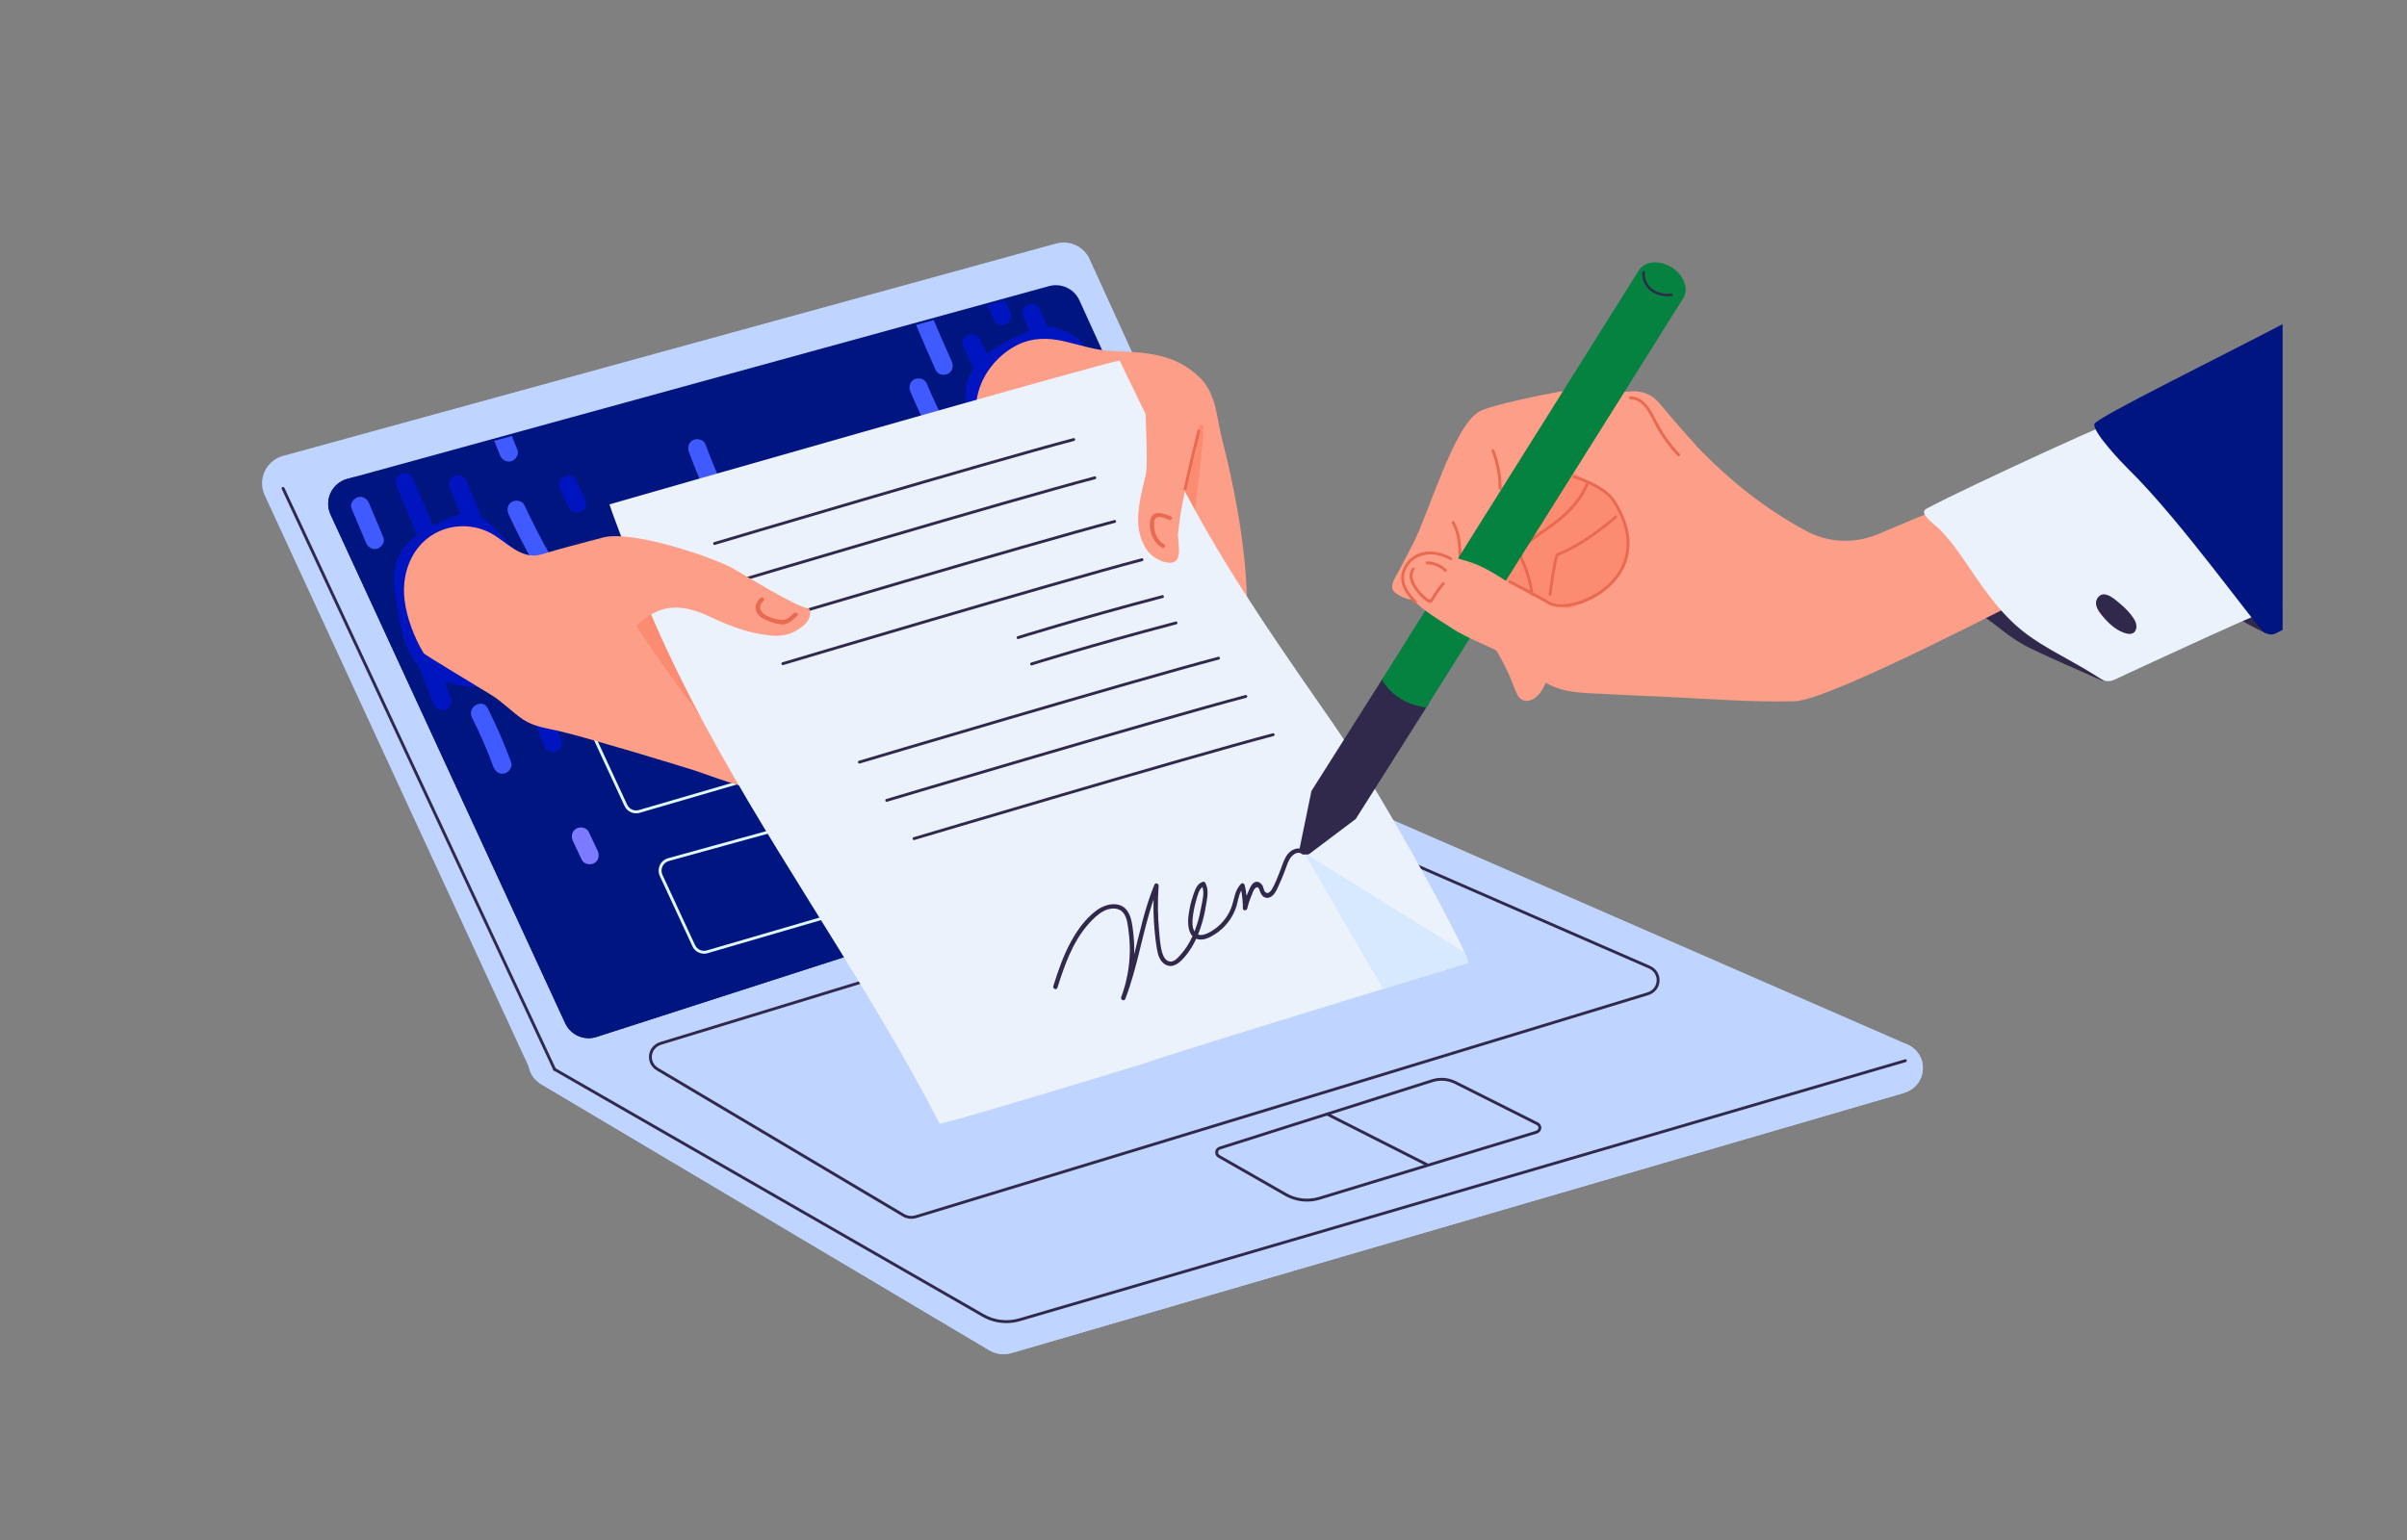 <svg viewBox="0 0 2788.16 1784.42" xmlns:xlink="http://www.w3.org/1999/xlink" xmlns="http://www.w3.org/2000/svg" data-name="Слой 5" id="_Слой_5">
  <rect x="0" y="0" width="2788.16" height="1784.42" fill="#808080" stroke="none"/>
  <defs>
    <style>
      .cls-1 {
        fill: #d7e9ff;
      }

      .cls-2 {
        fill: #7c7aff;
      }

      .cls-3 {
        fill: #e86a51;
      }

      .cls-4 {
        fill: #0015c0;
      }

      .cls-5 {
        fill: #30294c;
      }

      .cls-6 {
        fill: #e0f8ff;
      }

      .cls-7 {
        fill: none;
      }

      .cls-8 {
        fill: #fc9e88;
      }

      .cls-9 {
        fill: #3f5aff;
      }

      .cls-10 {
        fill: #058240;
      }

      .cls-11 {
        fill: #00157f;
      }

      .cls-12 {
        fill: #ebf2fc;
      }

      .cls-13 {
        fill: #fc8c71;
      }

      .cls-14 {
        fill: #bfd4ff;
      }

      .cls-15 {
        clip-path: url(#clippath);
      }

      .cls-16 {
        fill: #ebf2fc;
      }
    </style>
    <clipPath id="clippath">
      <rect height="1784.42" width="2788.16" class="cls-7"></rect>
    </clipPath>
  </defs>
  <g class="cls-15">
    <g>
      <path d="M652.49,1253.6l875.45-282.3c18.75-6.05,28.04-27.08,19.87-45.01l-285.65-626.01c-6.71-14.72-23.11-22.4-38.71-18.11l-895.66,246.11c-19.62,5.39-29.71,27.09-21.19,45.57l305.86,662.2c6.98,15.14,24.17,22.67,40.03,17.56Z" class="cls-14"></path>
      <path d="M634.52,1201.65l921.61-268.17c7.42-2.16,15.42-1.65,22.49,1.44l630.14,275.01c26.62,11.62,24.15,48.44-3.79,56.59l-1033.1,301.21c-8.77,2.56-18.29,1.37-26.09-3.27l-518.64-308.05c-23.19-13.78-18.68-47.17,7.4-54.76Z" class="cls-14"></path>
      <path d="M2208.75,1209.93l-899.06-186.57c-23.22,6.76-589.79,166.42-697.36,211.07,1.08,8.5,5.89,16.69,14.8,21.98l518.64,308.05c7.8,4.64,17.32,5.83,26.09,3.27l1033.1-301.21c27.94-8.15,30.41-44.97,3.79-56.59Z" class="cls-14"></path>
      <path d="M1557.41,927.39L341.96,528.12l-4.58,1.26c-19.62,5.39-29.71,27.09-21.19,45.57l305.86,662.2c6.98,15.14,24.17,22.67,40.03,17.56l875.45-282.3c7.03-2.27,12.73-6.64,16.68-12.17,2.96-4.15,4.94-8.94,5.75-13.98.18-1.12.3-2.25.37-3.39.29-5.13-.63-10.42-2.93-15.46Z" class="cls-14"></path>
      <path d="M1055.66,1412.25c-3.53,0-7.03-.94-10.09-2.75l-284.77-169.14c-6.42-3.82-9.85-10.65-8.94-17.83.93-7.29,6.05-13.14,13.37-15.28l786.39-240.08c4.48-1.3,9.27-1,13.51.85l345.99,151c7.4,3.23,11.69,10.07,11.2,17.84-.5,7.82-5.66,14.09-13.48,16.37l-847.6,258.22c-1.83.53-3.71.8-5.58.8ZM1557.19,969.72c-1.55,0-3.11.22-4.62.66l-786.37,240.07c-6.05,1.76-10.27,6.55-11.02,12.5-.74,5.84,2.06,11.4,7.33,14.53l284.77,169.14c3.89,2.31,8.63,2.91,13,1.63l847.6-258.22c7.7-2.24,10.78-8.38,11.1-13.38.32-4.96-1.93-11.39-9.19-14.56l-345.99-151c-2.09-.91-4.34-1.37-6.59-1.37Z" class="cls-5"></path>
      <path d="M1513.94,1392.27c-8.85,0-17.65-2.28-25.44-6.73l-77.38-44.23c-2.48-1.47-3.79-4.09-3.44-6.85.35-2.79,2.3-5.03,5.08-5.84l245.6-77.92c9.45-3,19.53-2.2,28.39,2.26l94.4,47.45c2.7,1.18,4.38,3.86,4.19,6.8-.19,2.95-2.21,5.42-5.14,6.27l-251.4,76.59c-4.85,1.48-9.87,2.21-14.87,2.21ZM1669.83,1252.26c-3.5,0-7.02.54-10.44,1.63l-245.62,77.92c-1.55.45-2.57,1.6-2.76,3.07-.18,1.44.49,2.76,1.8,3.54l77.36,44.21c11.39,6.51,25.12,8.05,37.67,4.23l251.42-76.59c1.92-.56,2.68-2.06,2.76-3.28.08-1.21-.48-2.77-2.27-3.55l-94.48-47.49c-4.86-2.45-10.13-3.68-15.44-3.68Z" class="cls-5"></path>
      <path d="M691.01,1201.49l794.67-256.25c17.02-5.49,25.45-24.59,18.04-40.86l-253.4-556.4c-6.09-13.37-20.98-20.33-35.14-16.44l-813.02,223.4c-17.81,4.89-26.97,24.59-19.23,41.36l271.75,589.25c6.34,13.74,21.94,20.58,36.34,15.94Z" class="cls-11"></path>
      <path d="M1503.73,904.38L410.44,552.66l-8.28,2.28c-17.81,4.89-26.97,24.59-19.23,41.36l271.75,589.25c6.34,13.74,21.94,20.58,36.34,15.94l794.67-256.25c17.02-5.49,25.45-24.59,18.04-40.86Z" class="cls-11"></path>
      <path d="M736.82,942.41c-5.66,0-10.94-3.24-13.44-8.63l-37.74-81.38c-1.84-3.98-1.84-8.54,0-12.51,1.84-3.98,5.32-6.93,9.54-8.09l380.62-105.13c6.73-1.86,13.95,1.29,17.17,7.49l38.97,75.1c2.06,3.97,2.23,8.6.47,12.71-1.76,4.11-5.23,7.18-9.52,8.43l-381.85,111.41c-1.41.41-2.83.61-4.23.61ZM688.68,850.99l37.74,81.38c2.42,5.21,8.18,7.83,13.7,6.22l381.85-111.41c3.33-.97,6.01-3.35,7.38-6.54,1.36-3.19,1.23-6.78-.37-9.85l-38.97-75.1c-2.49-4.81-8.09-7.25-13.31-5.81l-380.62,105.13c-3.27.9-5.97,3.19-7.4,6.27-1.43,3.08-1.43,6.62,0,9.7Z" class="cls-6"></path>
      <path d="M593.69,635.92c-5.58-7.55-11.64-14.71-18.29-21.35-6.08-6.07-12.66-12.56-20.19-16.82-15.59-8.82-33.96,1.95-48.41,8.64-15.65,7.24-30.73,16.67-40.74,31.05-10.45,15-11.17,32.13-8.43,49.69,3.15,20.14,5.73,41.65,13.05,60.76,5.67,14.8,14.97,28.18,29.12,35.91,7.53,4.11,15.83,6.63,24.18,8.43,8.01,1.73,16.92,3.92,25.17,3.76,18.42-.37,13.26-21.93,12.9-33.93-.36-11.9,1.02-23.57,4.94-34.85,3.73-10.73,9.1-20.78,14.03-30.99,8.71-18.02,16.19-37.78,11.56-57.95,1.06-.21,1.92-1.27,1.11-2.37Z" class="cls-4"></path>
      <path d="M509.26,626.22c-10.5-23.35-20.62-46.87-30.32-70.57-2.17-5.29-7.04-9.05-13.03-7.4-5.01,1.38-9.58,7.71-7.4,13.03,10.39,25.39,21.2,50.61,32.46,75.63,2.35,5.22,9.93,6.47,14.5,3.8,5.37-3.14,6.16-9.26,3.8-14.5Z" class="cls-4"></path>
      <path d="M1084.02,429.15c2.35,5.22,9.93,6.47,14.5,3.8,5.37-3.14,6.16-9.26,3.8-14.5-7.09-15.77-14-31.62-20.73-47.55l-20.46,5.62c7.42,17.63,15.04,35.18,22.89,52.62Z" class="cls-9"></path>
      <path d="M1235.65,430.43c-10.5-23.35-20.62-46.87-30.32-70.57-2.17-5.29-7.04-9.05-13.03-7.4-5.01,1.38-9.58,7.71-7.4,13.03,10.39,25.39,21.2,50.61,32.46,75.63,2.35,5.22,9.93,6.47,14.5,3.8,5.37-3.14,6.16-9.26,3.8-14.5Z" class="cls-4"></path>
      <path d="M565.36,619.09c-8.17-20.33-16.33-40.66-24.5-60.98-2.13-5.31-7.07-9.04-13.03-7.4-5.04,1.38-9.55,7.69-7.4,13.03,8.17,20.33,16.33,40.66,24.5,60.98,2.13,5.31,7.07,9.04,13.03,7.4,5.04-1.38,9.55-7.69,7.4-13.03Z" class="cls-4"></path>
      <path d="M579,527.08c2.13,5.31,7.07,9.04,13.03,7.4,5.04-1.38,9.55-7.69,7.4-13.03-2.18-5.42-4.36-10.84-6.53-16.26l-20.44,5.62c2.18,5.43,4.36,10.85,6.54,16.28Z" class="cls-9"></path>
      <path d="M522.67,809.83c-5.49-13.98-10.97-27.95-16.46-41.93-2.09-5.32-7.1-9.03-13.03-7.4-5.07,1.39-9.5,7.68-7.4,13.03,5.49,13.98,10.97,27.95,16.46,41.93,2.09,5.32,7.1,9.03,13.03,7.4,5.07-1.39,9.5-7.68,7.4-13.03Z" class="cls-4"></path>
      <path d="M635.65,640.34c-10.14-17.96-19.53-36.32-28.16-55.05-2.39-5.2-9.9-6.49-14.5-3.8-5.33,3.12-6.2,9.28-3.8,14.5,8.63,18.73,18.02,37.09,28.16,55.05,6.7,11.88,25.02,1.21,18.3-10.7Z" class="cls-9"></path>
      <path d="M841.07,571.75c-8.76-18.67-16.74-37.69-23.94-57.02-2-5.36-9.38-7.22-14.17-4.88-5.55,2.71-6.89,8.79-4.88,14.17,7.2,19.33,15.18,38.34,23.94,57.02,5.79,12.35,24.85,3.09,19.05-9.29Z" class="cls-9"></path>
      <path d="M1099.72,499.81c-9.58-18.26-18.41-36.9-26.46-55.89-2.23-5.27-9.7-6.79-14.37-4.24-5.43,2.95-6.49,9.08-4.24,14.37,8.05,18.99,16.88,37.63,26.46,55.89,6.34,12.08,24.97,1.98,18.62-10.13Z" class="cls-9"></path>
      <path d="M650.32,858.14c-3.83-10.06-7.66-20.13-11.49-30.19-2.03-5.34-7.14-9.02-13.03-7.4-5.12,1.41-9.45,7.66-7.4,13.03,3.83,10.06,7.66,20.13,11.49,30.19,2.03,5.34,7.14,9.02,13.03,7.4,5.12-1.41,9.45-7.66,7.4-13.03Z" class="cls-4"></path>
      <path d="M815.49,1105.08c-5.66,0-10.94-3.24-13.44-8.64l-37.74-81.38c-1.84-3.98-1.84-8.54,0-12.51,1.84-3.98,5.32-6.93,9.54-8.09l380.62-105.13c6.73-1.86,13.96,1.29,17.17,7.49l38.97,75.1c2.06,3.97,2.23,8.6.47,12.71-1.76,4.11-5.23,7.18-9.52,8.43l-381.86,111.41c-1.41.41-2.83.61-4.23.61ZM1158.4,892.14c-1.01,0-2.03.13-3.04.41l-380.62,105.13c-3.27.9-5.97,3.19-7.4,6.27-1.43,3.08-1.43,6.62,0,9.7l37.74,81.38c2.42,5.22,8.18,7.83,13.7,6.22l381.86-111.41c3.33-.97,6.01-3.35,7.38-6.54,1.36-3.19,1.23-6.78-.37-9.85l-38.97-75.1c-2.01-3.88-6.05-6.22-10.27-6.22Z" class="cls-6"></path>
      <path d="M918.43,848.99c-13.78-13-29.58-23.86-46.68-32.02-17.23-8.22-36.86-11.92-51.06-25.45-14.56-13.88-26.1-32.15-36.05-49.49-5.68-9.89-11.26-20.18-14.25-31.26-2.18-8.08-5.11-30.35,8.49-30.3,1.15,0,1.87-.56,2.22-1.33,3.2-.24,2.64-5.42-.79-5.54-52.15-1.71-103.87-11.57-153.01-29.09-.38-.98-1.27-1.67-2.65-1.4-21.87,4.35-37.63-14.87-54.87-24.63-16.14-9.13-35.96-11.2-53.65-5.68-35.34,11.02-51.77,47.09-47.56,82.09,2.51,20.85,11.31,44.24,22.33,62.23.78,1.28,53.23,32.93,77.9,47.97,13.57,8.27,24.34,20.12,37.48,28.84,12.4,8.23,27.86,9.95,42.01,13.3,34.25,8.1,139.05,40.03,154.71,45,16.78,5.32,63.57,24.11,80.85,22.34,19.42-1.99,2.05-23.04,25.98-25.78,18.04-2.06,25.3-24.36,11.96-36.67-1.21-1.12-2.34-2.17-3.35-3.12Z" class="cls-8"></path>
      <path d="M921.78,852.11c-1.21-1.12-2.34-2.17-3.35-3.12-13.78-13-29.58-23.86-46.68-32.02-17.23-8.22-36.86-11.92-51.06-25.45-14.56-13.88-26.1-32.15-36.05-49.49-5.68-9.89-11.26-20.18-14.25-31.26-2.18-8.08-5.11-30.35,8.49-30.3,1.15,0,1.87-.56,2.22-1.33,3.2-.24,2.64-5.42-.79-5.54-27.27-.9-54.42-4.04-81.15-9.32,3.96,6.71,7.97,13.39,12.03,20.03,49.72,81.3,107.04,157.6,168.54,230.31,1.5.07,2.88.06,4.11-.07,19.42-1.99,2.05-23.04,25.98-25.78,18.04-2.06,25.3-24.36,11.96-36.67Z" class="cls-13"></path>
      <path d="M1261.23,410.55c-.06-.18-.13-.35-.19-.53-6.11-16.74-19.18-23.57-35.31-29.4-15.18-5.49-29.39.69-43.23,7.04-27.29,12.52-59.12,29.07-63.58,62.04-2.14,15.86,1.45,31.94,5.29,47.25,3.29,13.08,7.78,25.66,23.08,27.07,7.45.69,15.02-1.02,22.26-2.57,9.54-2.04,18.97-4.59,28.32-7.38,13.66-4.06,27.44-8.74,39.52-16.47,13.17-8.43,23.25-20.66,26.5-36.2,3.48-16.62,3.07-34.76-2.68-50.85Z" class="cls-4"></path>
      <path d="M1508.01,807.45c-32.02-67.63-62.65-87.81-63.6-116.08-2.37-70.17-17.67-139.11-28.52-181.11-6.48-25.1-6.57-53.53-25.94-72.59-28.76-28.29-63.48-29.58-100.93-30.87-19.47-.67-38-7.15-56.83-11.45-18.82-4.29-36.79-4-53.41,4.2-27.06,13.35-47.9,42.45-48.12,73.05,0,.97.31,1.89.45,2.86,8.01,56.45,33.84,20.36,45.12,33.17,9.86,11.96,58.52,106.08,162.23,161.8,15.84,8.51,62.18,56.68,68.16,71.88,19.81,50.36,108.1,79.28,101.4,65.13Z" class="cls-8"></path>
      <path d="M1377.73,695.39c.11-.21.4-.84.68-1.45-.23-1-.36-2.07-.35-3.23.09-41.91,4.15-83.74,9.16-125.31,2.45-20.31,4.95-40.64,6.31-61.05.21-3.13.33-6.27.4-9.41.06-2.73-3.73-3.47-4.68-.91-19.89,53.31-39.93,106.69-49.25,163,11.93,10.55,26.65,25.67,37.59,38.63.05-.09.1-.18.15-.27Z" class="cls-13"></path>
      <g>
        <path d="M1548.05,843.99c-58.09-83.99-117.12-167.14-166.04-256.97-29.71-54.57-58.04-113.24-85.05-169.17-1.31-2.71-591.01,166.56-591.01,166.56,3.19,10.34,14.38,38.75,17.9,48.98,7.21,20.99,15.08,41.75,23.52,62.28,16.69,40.6,35.49,80.29,55.75,119.22,40.82,78.43,87.29,153.72,133.91,228.79,46.92,75.56,94.14,151.04,136.2,229.46,5.13,9.56,10.17,19.16,15.13,28.8,1.19,2.32,232.36-68.22,233.9-68.77,30.79-11.01,226.64-71,326.33-101.5,24.27-7.43,42.84-13.1,51.94-15.9,5.8-1.78-95.44-189.29-152.48-271.76Z" class="cls-12"></path>
        <path d="M1700.54,1115.75c.86-.26-.64-4.62-4-12.11l-185.89-115.49,91.45,157.74c16.89-5.17,32.62-9.99,46.49-14.23,24.27-7.43,42.84-13.1,51.94-15.9Z" class="cls-1"></path>
        <path d="M827.74,631.44c-.72,0-1.39-.47-1.6-1.2-.26-.89.24-1.82,1.13-2.08,3.15-.94,315.87-94.04,416.04-120.46.89-.24,1.81.3,2.04,1.19.24.89-.3,1.81-1.19,2.04-100.12,26.41-412.8,119.5-415.94,120.43-.16.05-.32.07-.48.07Z" class="cls-5"></path>
        <path d="M852.18,675.76c-.72,0-1.39-.47-1.6-1.2-.26-.89.24-1.82,1.13-2.08,3.15-.94,315.87-94.04,416.04-120.46.89-.24,1.81.3,2.04,1.19.24.89-.3,1.81-1.19,2.04-100.12,26.41-412.8,119.5-415.94,120.43-.16.05-.32.07-.48.07Z" class="cls-5"></path>
        <path d="M875.2,726.33c-.72,0-1.39-.47-1.6-1.2-.26-.89.24-1.82,1.13-2.08,3.15-.94,315.87-94.04,416.04-120.46.89-.24,1.81.3,2.04,1.19.24.89-.3,1.81-1.19,2.04-100.12,26.41-412.8,119.5-415.94,120.43-.16.05-.32.07-.48.07Z" class="cls-5"></path>
        <path d="M906.84,770.65c-.72,0-1.39-.47-1.6-1.2-.26-.89.24-1.82,1.13-2.08,3.15-.94,315.87-94.04,416.04-120.46.89-.24,1.81.3,2.04,1.19.24.89-.3,1.81-1.19,2.04-100.12,26.41-412.8,119.5-415.94,120.43-.16.05-.32.07-.48.07Z" class="cls-5"></path>
        <path d="M1511.67,985.73c-7.58-5.8-17.11-1.17-21.62,6.13-3.33,5.4-5.06,11.73-7.39,17.6-2.71,6.85-5.39,14.1-9.05,20.5-1.99,3.47-6.01,7.33-8.86,2.51-1.19-2.02-1.17-4.56-2.48-6.61-1.93-3.02-5.35-5.24-8.92-3.56-4.05,1.9-5.96,7.81-7.63,11.55-.62,1.39-1.21,2.8-1.76,4.22-.49-4.13-1.18-8.24-2.1-12.34-.37-1.66-2.54-3.25-4.1-1.75-8.04,7.7-7.89,18.88-11.85,28.65-4.43,10.92-12.46,20.28-22.57,26.33-4.38,2.62-10.72,5.76-15.56,3.9,2.07-5.09,3.8-10.33,5.25-15.63,2.07-7.55,3.59-15.24,4.77-22.97,1.15-7.47,2.1-14.77-1.82-21.58-.57-1-2.05-1.18-3.02-.83-6.2,2.23-8.45,8.66-10.45,14.38-2.75,7.87-4.71,16.02-5.75,24.29-.95,7.49-.96,18.48,4.58,24.29-3.72,8.16-8.47,15.82-14.63,22.43-3.18,3.42-7.62,8.34-12.86,6.6-3.98-1.32-6.17-5.39-7.35-9.15-2.57-8.18-3.04-17.51-3.85-26.01-1.65-17.35-1.8-34.78-.54-52.16.2-2.77-3.73-4.27-4.9-1.42-10.71,26.06-16.62,53.59-23.45,80.83,0-.07,0-.15,0-.22.28-8.66-.08-17.33-1.16-25.93-.94-7.46-1.82-16.04-5.68-22.67-8.15-14.02-25.92-10.32-36.86-2.14-12.47,9.31-22.02,22.44-29.44,35.98-8.91,16.27-14.92,33.93-20.49,51.56-.99,3.13,3.72,5.21,4.72,2.06,8.26-26.15,17.62-53.22,36.14-74.06,5-5.63,10.78-11.35,17.51-14.88,6.94-3.64,16.98-4.81,22.55,1.96,4.74,5.75,5.38,14.8,6.32,21.9.99,7.46,1.45,15,1.37,22.52-.2,18.25-3.66,36.36-9.98,53.46-1.14,3.09,3.52,5.16,4.72,2.06,14.43-37.34,19.85-77.41,32.76-115.19-.25,11.02.04,22.04.95,33.03.7,8.41,1.62,16.86,3.13,25.17,1.12,6.17,3.03,12.54,8.39,16.34,11.2,7.96,22.07-5.51,28.05-13.8,3.49-4.83,6.41-10,8.9-15.37.97.39,2.03.67,3.2.84,6.66.96,13.44-2.83,18.86-6.3,5.74-3.67,10.83-8.42,14.99-13.82,4.16-5.4,7.41-11.55,9.45-18.06,1.87-5.97,2.5-12.96,5.71-18.44,1.2,6.83,1.81,13.7,1.82,20.68,0,3.09,4.47,2.71,5.1.09,1.31-5.48,3.05-10.82,5.3-15.99.88-2.03,1.87-5.47,3.46-7.09,4.01-4.1,5.18.98,6.03,3.52,2.3,6.93,8.66,9.86,14.52,4.58,3.28-2.96,5.02-7.12,6.83-11.05,2.42-5.28,4.7-10.64,6.82-16.05,1.9-4.83,3.35-10.03,5.84-14.6,2.76-5.07,9.09-10.7,14.91-6.25,2.63,2.01,5.82-2.02,3.19-4.04ZM1381.63,1063.08c.7-6.46,1.97-12.87,3.78-19.1,1.37-4.75,2.98-12.79,7.38-16.2,2.51,6.7.06,15.38-1.14,22.06-1.3,7.21-2.91,14.39-5.13,21.38-.86,2.71-1.81,5.41-2.85,8.06-2.87-4.63-2.6-11.04-2.04-16.2Z" class="cls-5"></path>
        <path d="M995.49,884.75c-.72,0-1.39-.47-1.6-1.2-.26-.89.24-1.82,1.13-2.08,3.15-.94,315.87-94.04,416.04-120.46.89-.24,1.81.3,2.04,1.19.24.89-.3,1.81-1.19,2.04-100.12,26.41-412.8,119.5-415.94,120.43-.16.05-.32.07-.48.07Z" class="cls-5"></path>
        <path d="M1179.28,740.48c-.71,0-1.37-.46-1.59-1.17-.28-.88.21-1.82,1.09-2.1.66-.21,67.21-21.16,167.39-47.58.89-.24,1.81.3,2.04,1.19.24.89-.3,1.81-1.19,2.04-100.11,26.4-166.58,47.33-167.24,47.54-.17.05-.34.08-.5.08Z" class="cls-5"></path>
        <path d="M1194.92,771.03c-.71,0-1.37-.46-1.59-1.17-.28-.88.21-1.82,1.09-2.1.66-.21,67.21-21.16,167.39-47.58.89-.24,1.81.3,2.04,1.19.24.89-.3,1.81-1.19,2.04-100.11,26.4-166.58,47.33-167.24,47.54-.17.05-.34.08-.5.08Z" class="cls-5"></path>
        <path d="M1027.13,929.07c-.72,0-1.39-.47-1.6-1.2-.26-.89.24-1.82,1.13-2.08,3.15-.94,315.87-94.04,416.04-120.46.89-.24,1.81.3,2.04,1.19.24.89-.3,1.81-1.19,2.04-100.12,26.41-412.8,119.5-415.94,120.43-.16.05-.32.07-.48.07Z" class="cls-5"></path>
        <path d="M1058.77,973.39c-.72,0-1.39-.47-1.6-1.2-.26-.89.24-1.82,1.13-2.08,3.15-.94,315.87-94.04,416.04-120.46.89-.24,1.81.3,2.04,1.19.24.89-.3,1.81-1.19,2.04-100.12,26.41-412.8,119.5-415.94,120.43-.16.05-.32.07-.48.07Z" class="cls-5"></path>
      </g>
      <path d="M936.67,705.16c-15.7-2.54-72.1-37.77-87.48-46.44-22.52-12.7-117-45.04-151.04-35.84-29.99,8.1-42.43,10.9-73.5,20.23-2,.6-39.88,23.22-39.02,24.57-.66-.55-1.33-1.09-1.99-1.65-2.74-2.32-6.35,1.93-3.61,4.25,42.73,36.13,96.77,57.31,152.53,60.17,7.98-9.51,17.81-17.46,29.33-22.29,19.31-8.09,39.69-3.21,57.75,5.24,19.43,9.09,39.42,17.56,60.68,21.24,13.19,2.29,26.25,3.9,38.5-2.13,8.12-3.99,20-11.83,19.57-22.23-.09-2.19-.11-4.87-1.71-5.13Z" class="cls-8"></path>
      <path d="M1378.24,488.68c-1.83-7.43-3.72-14.83-6.48-21.97-2.11-5.46-4.54-10.89-8.01-15.65-2.4-3.29-10.68-7.9-11.89-10.9-.14-.35.67-.29.63.08-.04.37-.49.55-.87.64-.69.17-14.88-20.35-15.08-19.87-5.33,13.32-5.93,7.86-8.78,21.83-3.72,18.24,3.49,90.06-.76,108.25-6.58,28.12-16.67,61.21,2.33,87.3,5.04,6.92,17.6,14.13,26.31,13.72,15.69-.74,8.08-23.55,9-33.85,2.85-31.95,11.49-66.32,20.94-96.96,1.72-5.58-2.26-13.29-3.75-18.58-1.31-4.65-2.44-9.35-3.59-14.05Z" class="cls-8"></path>
      <g>
        <path d="M1388.11,499.26c-5.64,22.27-10.93,44.62-15.86,67.06-.15.7.96.79,1.11.1,4.92-22.34,10.18-44.59,15.8-66.77.17-.69-.87-1.09-1.04-.39Z" class="cls-3"></path>
        <path d="M1372.75,568.01c-.13,0-.25-.01-.38-.04-.88-.19-1.4-1.01-1.21-1.89,4.92-22.37,10.26-44.95,15.87-67.09.14-.56.55-.99,1.09-1.15.57-.16,1.21,0,1.65.44.44.43.62,1.04.46,1.64-5.59,22.09-10.9,44.54-15.79,66.73-.18.8-.9,1.35-1.7,1.35Z" class="cls-3"></path>
      </g>
      <path d="M642.39,1240.73c-.63,0-1.23-.36-1.52-.96l-314.5-673.13c-.39-.84-.03-1.83.81-2.22.84-.39,1.83-.03,2.22.81l314.5,673.13c.39.84.03,1.83-.81,2.22-.23.11-.47.16-.71.16Z" class="cls-5"></path>
      <path d="M1165.77,1533.08c-9.69,0-19.33-2.51-27.83-7.39l-496.38-285.18c-.8-.46-1.08-1.48-.62-2.28.46-.8,1.48-1.08,2.28-.62l496.38,285.18c12.31,7.07,27.18,8.84,40.81,4.86l1026.22-300.23c.89-.26,1.82.25,2.07,1.14.26.89-.25,1.82-1.14,2.07l-1026.22,300.22c-5.09,1.49-10.34,2.22-15.58,2.22Z" class="cls-5"></path>
      <path d="M1356.49,598.42c-8.09-3.45-21.29-8.42-23.93,3.85-2.59,12.01,2.93,26.27,13.57,32.39,2.54,1.46,4.84-2.47,2.3-3.93-8.36-4.81-11.48-13.83-11.64-23.1-.08-4.67.83-8.57,6.18-8.68,3.53-.07,8.13,2.07,11.23,3.39,2.66,1.14,4.99-2.78,2.3-3.93Z" class="cls-3"></path>
      <path d="M919.75,710.33c-2.41,1.98-5.12,5.14-8,6.57-5.17,2.56-10.39,1.11-15.38-.24-11.38-3.09-21.77-10.71-11.93-20.54,2.2-2.19-1.56-5.38-3.77-3.17-9.23,9.22-6.76,19.27,5.88,25.11,5.77,2.66,15.23,5.98,21.93,5.36,6.09-.57,11.06-6.65,15.05-9.92,2.46-2.02-1.32-5.18-3.77-3.17Z" class="cls-3"></path>
      <path d="M444.17,622.8c-5.52-13.11-11.04-26.21-16.56-39.32-2.22-5.27-7-9.06-13.03-7.4-4.97,1.36-9.63,7.73-7.4,13.03,5.52,13.11,11.04,26.21,16.56,39.32,2.22,5.27,7,9.06,13.03,7.4,4.97-1.36,9.63-7.73,7.4-13.03Z" class="cls-9"></path>
      <path d="M592.05,883.13c-7.82-21.29-16.84-42.14-27.04-62.4-6.14-12.18-24.42-1.46-18.3,10.7,9.39,18.64,17.71,37.74,24.91,57.33,1.97,5.37,7.19,9.01,13.03,7.4,5.17-1.42,9.38-7.64,7.4-13.03Z" class="cls-9"></path>
      <path d="M677.5,577.97c-3.41-7.22-6.82-14.44-10.23-21.66-2.44-5.17-9.87-6.51-14.5-3.8-5.3,3.1-6.25,9.3-3.8,14.5,3.41,7.22,6.82,14.44,10.23,21.66,2.44,5.17,9.87,6.51,14.5,3.8,5.3-3.1,6.25-9.3,3.8-14.5Z" class="cls-4"></path>
      <path d="M692.2,985.6c-3.41-7.22-6.82-14.44-10.23-21.66-2.44-5.17-9.87-6.51-14.5-3.8-5.3,3.1-6.25,9.3-3.8,14.5,3.41,7.22,6.82,14.44,10.23,21.66,2.44,5.17,9.87,6.51,14.5,3.8,5.3-3.1,6.25-9.3,3.8-14.5Z" class="cls-2"></path>
      <path d="M1144.91,414.03c-3.41-7.22-6.82-14.44-10.23-21.66-2.44-5.17-9.87-6.51-14.5-3.8-5.3,3.1-6.25,9.3-3.8,14.5,3.41,7.22,6.82,14.44,10.23,21.66,2.44,5.17,9.87,6.51,14.5,3.8,5.3-3.1,6.25-9.3,3.8-14.5Z" class="cls-4"></path>
      <path d="M1151.8,371.29c2.44,5.17,9.87,6.51,14.5,3.8,5.3-3.1,6.25-9.3,3.8-14.5-1.95-4.13-3.9-8.26-5.85-12.4l-20.67,5.68c2.74,5.8,5.48,11.61,8.22,17.41Z" class="cls-4"></path>
      <path d="M1652.82,1351.14c-.25,0-.51-.06-.75-.18l-115.64-58.57c-.82-.42-1.15-1.42-.74-2.25.42-.82,1.43-1.15,2.25-.74l115.64,58.57c.82.42,1.15,1.42.74,2.25-.29.58-.88.92-1.49.92Z" class="cls-5"></path>
    </g>
    <g>
      <path d="M1926.69,640.12c-10.15-26.76-25.05-51.34-42.13-74.21-8.63-11.56-17.71-22.84-27.22-33.68-7.64-8.71-17.49-16.66-29.67-14.03-21.25-4.56-43.14-5.98-64.81-3.86-11.05,1.08-22.23,2.78-29.99,11.51-7.37,8.3-10.7,19.51-13.3,30.07-3.09,12.54-5.39,25.18-9.24,37.53-3.77,12.08-8.3,23.91-12.48,35.86-3.96,11.32-8.72,23.39-9.74,35.43-1.03,12.15,5.54,21.02,15.08,27.72,10.39,7.29,22.04,13.2,33.3,19,11.05,5.7,22.3,11.07,33.8,15.8,23.19,9.54,47.81,14.31,72.46,7.51,24.93-6.87,44.15-24.93,63.94-40.63,8.14-6.46,17.51-12.9,22.26-22.47,5.23-10.52,1.64-21.24-2.27-31.56Z" class="cls-13"></path>
      <g>
        <path d="M1842.53,543.78c-3.2,22.98-18.04,42.18-35.38,56.73-9.8,8.22-20.78,14.86-30.92,22.64-7.63,5.85-18.33,13.48-14.28,24.43,2.74,7.4,6.11,14.37,8.24,22.02,2.06,7.39,3.42,14.94,4.17,22.57.07.72,1.17.51,1.1-.2-1.28-13.06-4.45-25.88-9.52-37.99-1.28-3.06-3.16-6.18-3.74-9.48-.63-3.54.61-6.72,2.7-9.53,3.71-4.98,9.21-8.88,14.14-12.56,10.01-7.46,20.66-14.03,30.15-22.18,8.16-7.01,15.63-14.94,21.64-23.89,6.57-9.79,11.19-20.77,12.82-32.48.1-.71-1.01-.8-1.11-.09Z" class="cls-3"></path>
        <path d="M1774.86,693.73c-.23,0-.47-.05-.69-.15-.52-.23-.86-.72-.91-1.31-.75-7.7-2.15-15.23-4.14-22.38-1.37-4.93-3.31-9.69-5.19-14.29-1.01-2.49-2.06-5.06-3.02-7.65-4.19-11.31,6.19-19.24,13.77-25.03l.88-.67c4.26-3.27,8.72-6.37,13.04-9.38,5.98-4.17,12.17-8.47,17.84-13.23,14.05-11.78,31.52-31.07,35-56.03.13-.94.97-1.57,1.93-1.43.92.13,1.52.92,1.39,1.83-1.58,11.36-5.95,22.45-13,32.95-5.63,8.4-12.98,16.51-21.83,24.12-6.14,5.27-12.85,9.95-19.33,14.47-3.59,2.51-7.31,5.1-10.88,7.76l-1.11.83c-4.65,3.45-9.46,7.02-12.8,11.5-2.19,2.94-3.01,5.77-2.5,8.67.39,2.19,1.43,4.38,2.43,6.51.43.92.86,1.83,1.24,2.73,5.07,12.09,8.3,24.98,9.6,38.32.06.61-.2,1.18-.69,1.54-.31.22-.67.33-1.02.33Z" class="cls-3"></path>
      </g>
      <path d="M1964.9,516.6c-13.53-14.89-31.93-36.52-43.37-50.11-7.68-9.11-19.28-13.9-31.16-13.01-.07,0-.14.01-.21.02-33.82,2.49-67.78,4.24-101.53,7.51-11.21,1.09-28.39,3.47-34.51,14.68-2.43,4.45-.59,9.25,3.75,11.61,6.77,3.69,15.8,4.75,23.19,6.78,32.79,9.01,65.58,18.01,98.37,27.02,17.06,4.69,33.32,9.32,51.14,6.22,6.35-1.1,35.46-9.47,34.34-10.71Z" class="cls-8"></path>
      <path d="M1861.75,447.29c-20.71-2.53-131.51,20.49-147.68,29.24-30.08,16.27-58.25,116.78-77.43,153.85-5.46,10.55-10.95,21.08-16.45,31.61-3.32,6.34-12.39,18.11-4.37,24.46,30.05,23.82,59.75-8.62,73.53-29.89,12.15-18.76,70.1-112.2,76.81-120.69,10.37-13.12,47.62,1.53,74.6,24.89,1.56.24,3.11.7,4.6,1.38,15.47,7.02,29.52,23.93,35.11,39.75,3.3,9.34,4.12,19.48,4.58,29.32.42,9.04.14,18.62-1.75,27.56.77,2.99,1.62,6.22,2.54,9.69,3.26,12.26,77.92-16.5,78.07-16.49.19.03-4.68-29.59-4.66-29.59.65-.01-75.79-172.44-97.5-175.08Z" class="cls-8"></path>
      <g>
        <path d="M1729.95,521.93c-.25-.66-1.34-.4-1.08.28,5.35,14,8.18,28.77,8.36,43.76,0,.72,1.12.74,1.12.02-.18-15.08-3.01-29.97-8.4-44.06Z" class="cls-3"></path>
        <path d="M1737.81,567.63c-.94,0-1.68-.72-1.69-1.65-.18-14.86-2.97-29.46-8.29-43.38-.21-.54-.12-1.13.23-1.56.38-.46,1-.69,1.61-.59.61.1,1.11.5,1.33,1.08,5.44,14.22,8.29,29.17,8.47,44.44.01.92-.71,1.65-1.63,1.66h-.02Z" class="cls-3"></path>
      </g>
      <g>
        <path d="M1683.69,605.16c-.36-.62-1.33-.07-.97.55,7.32,12.6,7.81,27.4,8.12,41.6.02.72,1.13.74,1.12.02-.31-14.4-.84-29.4-8.27-42.18Z" class="cls-3"></path>
        <path d="M1691.43,648.98c-.93,0-1.68-.71-1.7-1.64-.29-13.31-.61-28.4-7.97-41.07-.3-.52-.31-1.13-.02-1.64.3-.52.89-.86,1.49-.86.59,0,1.12.31,1.42.83,7.79,13.4,8.14,29.65,8.42,42.71.02.93-.67,1.65-1.61,1.67h-.04Z" class="cls-3"></path>
      </g>
      <g>
        <path d="M1746.18,607.02c-5.18-3.13-9.95-6.71-14.34-10.66-9.38,14.02-19.25,27.68-28.83,41.57-10.49,15.2-20.11,30.99-29.49,46.9-9.54,16.17-18.84,32.48-28.58,48.53-9.67,15.95-18.49,32.13-27.32,48.55-2.92,5.43-10.66,6.77-15.65,3.69l-82.83,130.88-13.5,65.44c-1.12,5.42,7.02,10.58,11.44,7.24l53.36-40.21,84.47-133.48c-2.64-3.27-3.53-7.85-.68-12.5,11.71-19.06,21.39-39.25,33.38-58.15,21.13-33.3,44.67-64.86,66.78-97.49,6.53-9.64,13.18-19.24,19.7-28.92-9.76-2.32-19.18-6.1-27.93-11.38Z" class="cls-5"></path>
        <path d="M1936.47,309.81c-14.17-8.97-31.19-7.48-38.02,3.31l-297.8,474.55c9,15.05,23.69,25.84,40.74,29.93l10.56,2.53,297.8-474.55c6.83-10.79.88-26.81-13.28-35.78Z" class="cls-10"></path>
        <g>
          <path d="M1936.06,341.22c-7.9.76-16.23-.7-22.67-5.58-6.16-4.67-9.92-12.29-9.02-20.05.07-.62-.88-.73-.96-.12-.91,7.85,2.73,15.58,8.83,20.49,6.68,5.39,15.58,7.01,23.95,6.21.62-.06.47-1.01-.14-.95Z" class="cls-5"></path>
          <path d="M1931.42,343.32c-7.68-.14-14.58-2.42-19.77-6.61-6.58-5.3-10.1-13.49-9.18-21.36.06-.51.37-.94.84-1.14.48-.21,1.06-.14,1.48.17.41.3.61.79.55,1.31-.83,7.15,2.48,14.5,8.64,19.17,5.66,4.29,13.47,6.2,21.99,5.39.52-.05,1.01.17,1.32.59.31.43.37,1.01.15,1.48-.21.45-.63.75-1.14.8-1.65.16-3.28.22-4.88.19Z" class="cls-5"></path>
        </g>
      </g>
      <path d="M1790.78,742.33c4.66-36.25-67.53-41.22-68.45-13.01-1.68.82-2.77,2.63-1.5,4.49,10.21,15.03,19.2,30.76,26.79,47.15,3.65,7.88,6.16,16.39,10.12,24.11,2.66,5.19,7.92,8.4,14.29,6.54,13.18-3.85,19.91-21.79,22.24-32.95,2.59-12.4,1.35-24.89-3.49-36.32,0,0,0,0,0,0Z" class="cls-8"></path>
      <path d="M1821.62,727.85c-12.11-34.49-78.85-6.51-67.01,19.11-1.13,1.49-1.3,3.59.68,4.69,15.87,8.84,30.97,18.86,45.11,30.1,6.8,5.41,12.87,11.88,19.87,17,4.71,3.44,10.85,3.95,15.71-.57,10.04-9.36,8.01-28.41,5.08-39.43-3.26-12.24-9.97-22.85-19.43-30.89,0,0,0,0,0,0Z" class="cls-8"></path>
      <path d="M2437.73,782.58c-28.64-17.33-56.64-35.71-83.88-55.18-13.05-9.32-25.46-19.93-38.89-28.67-8.98-5.84-23.31-8.04-28.96,3.51-.02.04-.02.07-.04.11-1.99,1.24-2.77,4.32-.09,5.56,12.04,5.61,22.38,13.82,32.79,21.96,10.39,8.12,20.97,15.38,32.86,21.16,27.2,13.2,55.21,24.93,82.79,37.31,3.83,1.72,7.2-3.46,3.42-5.75Z" class="cls-5"></path>
      <path d="M2632.73,722.7c-5.55-4.73-16.14-4.22-21.97-8.6-5.34-4.01-10.68-8.34-17.38-9.69-1.69-.34-3.05.34-3.91,1.4-3.69-.81-6.51,4.83-2.7,7.24,11.8,7.47,23.93,14.07,36.57,20.05,3.68,1.74,13.03-7.29,9.39-10.4Z" class="cls-5"></path>
      <path d="M2342.94,632.4c-8.11-23.41-20.66-45.23-36.81-64.02-3.16-3.68-81.2,29.83-131.13,50.69-26.63,11.13-56.91,9.98-82.37-3.61-47.64-25.43-90.48-59.76-127.73-98.86-14.1-14.8-26.78-31.23-42.8-43.99-.5-1.77-1.75-3.38-4-4.47-16.46-8-32.6.23-39.51,16.33-7.29,16.99-12.42,35.36-18.18,52.93-2.88,8.8-5,17.92-3.52,27.2.32,2,1.06,4.29,2.09,6.77,1.03.64,2.04,1.46,2.99,2.51,10.45,11.57,17.85,24.66,21.14,39.47.58,1.14,1.08,2.22,1.48,3.21,6.53,16.11,6.33,61.34-63.89,87.48-9.13,3.4-43.55-10.11-73.84-29.44-12.26-7.82-30.21-19.62-47.53-24.37-18.43-5.04-34.09-13.43-54.21-7.39-1.37.41-2.48,1.06-3.36,1.86-.41.12-.83.25-1.25.44-13.53,5.94-17.82,22.63-12.94,35.69,7.2,19.27,37.03,35.72,53.13,46.45,21.71,14.47,47.36,21.51,69.09,35.96,13.5,8.98,25.95,19.55,40.09,27.57,16,9.07,30.79,11.34,48.87,12.35,28.47,1.59,56.96,2.82,85.44,4.05,51.33,2.21,103.44,6.71,154.85,5.34,41.64-1.12,273.61-123.61,273.7-122.75-.02-.16-.07-.66-.09-.87-1.96-18.73-3.53-38.7-9.71-56.55Z" class="cls-8"></path>
      <path d="M2609.23,635.12c-11.87-17.9-23.62-36.47-38.88-51.73-15.33-15.33-32.8-28.21-47.23-44.51-15.57-17.59-29.08-37.21-41.12-57.35-.97-1.63-2-3.33-3.6-4.35-4.57-2.88-204.13,89.26-244.98,111.27-1.6.78-3.26,1.63-4.28,3.09-3.81,5.49,15.07,19.01,18.27,22.31,9.96,10.27,18.52,21.79,26.59,33.57,21.67,31.63,42.42,64.25,73.65,87.41,20.66,15.32,43.9,26.56,65.99,39.59,6.78,4,13.5,8.14,20.16,12.4,4.44,2.84,10.02,3.22,14.81,1.02,38.67-17.78,191.67-89.51,195.48-86.29" class="cls-16"></path>
      <path d="M1808.71,703.52c-6.19,0-11.52-1.15-15.36-3.48-12.37-7.5-44.64-24.37-44.97-24.54-.82-.43-1.14-1.44-.71-2.26.43-.82,1.44-1.13,2.26-.71.33.17,32.69,17.09,45.15,24.64,13.63,8.26,48.82-.68,70.46-22.88,13.97-14.33,32.82-45.51,2.14-93.3-10.51-16.37-44.64-26.95-44.99-27.06-.88-.27-1.38-1.21-1.11-2.09.27-.88,1.21-1.38,2.09-1.11,1.45.44,35.66,11.05,46.83,28.45,31.93,49.73,12.1,82.4-2.56,97.44-17.21,17.66-41.68,26.89-59.23,26.89Z" class="cls-3"></path>
      <path d="M2644.08,375.62c-74.69,39.13-214.94,108.06-217.91,115.44-3.42,8.51,33.13,46.56,38.88,52.17,61.85,60.37,150.34,185.79,158.29,189.86,9.63,4.94,12.54.23,20.74-3.07" class="cls-11"></path>
      <path d="M2472.26,717.71c-4.07-6.55-9.44-12.22-15.28-17.19-5-4.26-11.36-10.17-17.89-11.63-7.03-1.57-12.31,5.37-10.97,12.18,1.14,5.78,5.61,10.8,9.34,15.12,6.66,7.71,15.99,15.62,26.08,17.95,11.37,2.62,13.65-8.48,8.72-16.42Z" class="cls-5"></path>
      <g>
        <path d="M1680.78,646.86c-12.75-6.69-28-9.81-41.22-2.31-10.62,6.02-17.58,18.74-14.73,30.93,2.08,8.9,8.43,16.01,14.39,22.61.48.53,1.28-.25.79-.78-6.24-6.91-13.02-14.48-14.48-24.04-1.2-7.84,1.87-15.86,7.09-21.68,5.64-6.3,13.65-9.71,22.02-10.24,9.2-.59,17.53,2.26,25.57,6.48.63.33,1.21-.62.57-.96Z" class="cls-3"></path>
        <path d="M1639.59,699.38c-.46,0-.88-.19-1.2-.55-5.85-6.48-12.48-13.82-14.65-23.11-2.81-12.03,3.61-25.55,15.27-32.15,11.75-6.66,26.77-5.85,42.28,2.3.52.27.85.78.87,1.35.02.6-.29,1.19-.81,1.52-.51.32-1.13.34-1.67.06-9.21-4.83-17.15-6.85-24.98-6.35-8.49.54-16.04,4.05-21.26,9.87-5.34,5.96-7.89,13.73-6.81,20.77,1.42,9.31,8.21,16.83,14.2,23.46.63.7.57,1.75-.14,2.39-.3.27-.69.43-1.08.44-.01,0-.02,0-.03,0Z" class="cls-3"></path>
      </g>
      <g>
        <path d="M1671.52,675.82c-3.5,3.98-6.72,8.19-9.58,12.65-1.37,2.13-2.86,6.4-5.24,7.22-1.49.51-1.59.26-2.72-.54-.74-.52-1.46-1.07-2.16-1.64-1.11-.89-2.19-1.83-3.22-2.81-7.3-6.88-18.6-21.16-10.99-31.25.43-.57-.53-1.14-.96-.57-7.98,10.57,3.49,25.38,11.15,32.6,2.09,1.97,4.75,4.65,7.45,5.76,1.97.81,2.94-.15,3.9-1.85,3.78-6.71,8.05-12.99,13.15-18.78.47-.54-.31-1.34-.78-.79Z" class="cls-3"></path>
        <path d="M1656.54,698.65c-.51,0-1.07-.11-1.71-.37-2.63-1.08-5.16-3.48-7.18-5.41l-.61-.57c-3.61-3.4-21.12-21.04-11.28-34.08.58-.77,1.65-.91,2.43-.32.73.55.86,1.51.31,2.23-8.19,10.86,7.61,26.7,10.86,29.76,1.04.98,2.1,1.9,3.16,2.75.76.61,1.45,1.13,2.11,1.6l.33.24q.6.43,1.38.16c1.32-.45,2.51-2.76,3.47-4.61.41-.79.8-1.55,1.19-2.16,2.79-4.35,6.05-8.66,9.68-12.79.39-.44.95-.64,1.51-.53.59.12,1.08.56,1.28,1.15.19.57.07,1.19-.34,1.65-4.75,5.4-9,11.48-13.01,18.59-.5.88-1.53,2.71-3.58,2.71Z" class="cls-3"></path>
      </g>
      <g>
        <path d="M1674.79,660.56c-5.86-5.7-13.56-8.88-21.73-8.96-.72,0-.74,1.11-.02,1.12,7.89.08,15.3,3.13,20.96,8.63.51.5,1.31-.28.79-.78Z" class="cls-3"></path>
        <path d="M1674.38,662.62c-.42,0-.83-.16-1.16-.47-5.43-5.28-12.6-8.24-20.19-8.31-.6,0-1.13-.31-1.41-.82-.3-.53-.29-1.2.02-1.72.3-.5.83-.8,1.42-.8,8.46.09,16.45,3.38,22.52,9.28.66.64.67,1.67.02,2.33-.34.35-.78.52-1.21.52Z" class="cls-3"></path>
      </g>
      <g>
        <path d="M1944.81,526.63c-11.46-12.1-20.7-25.77-28.18-40.64-5.77-11.47-13.56-25.23-28.1-25.7-.72-.02-.74,1.09-.02,1.12,16.12.52,23.07,17.46,29.43,29.61,6.95,13.28,15.77,25.51,26.07,36.39.49.52,1.29-.26.79-.78Z" class="cls-3"></path>
        <path d="M1944.39,528.7c-.44,0-.86-.18-1.18-.52-10.5-11.09-19.33-23.42-26.25-36.64-.61-1.16-1.22-2.37-1.85-3.6-5.96-11.7-12.7-24.96-26.63-25.41-.93-.03-1.64-.79-1.61-1.73.03-.93.76-1.63,1.7-1.61,14.85.48,22.79,13.83,29.06,26.31,7.68,15.28,17.1,28.87,27.99,40.37.41.44.56,1.04.39,1.61-.17.58-.66,1.05-1.25,1.19-.12.03-.25.04-.37.04Z" class="cls-3"></path>
      </g>
      <path d="M1795.42,690.63c-.07,0-.14,0-.22-.01-.92-.12-1.56-.96-1.44-1.87.01-.11,1.5-11.5,3.36-22.9,3.89-23.94,5.48-24.55,6.75-25.04,32.79-12.65,66.26-42.81,66.6-43.11.68-.62,1.74-.57,2.36.11s.57,1.74-.12,2.36c-.34.31-34.09,30.72-67.37,43.65-1.85,2.85-5.63,25.08-8.27,45.36-.11.84-.83,1.46-1.66,1.46Z" class="cls-3"></path>
    </g>
  </g>
</svg>